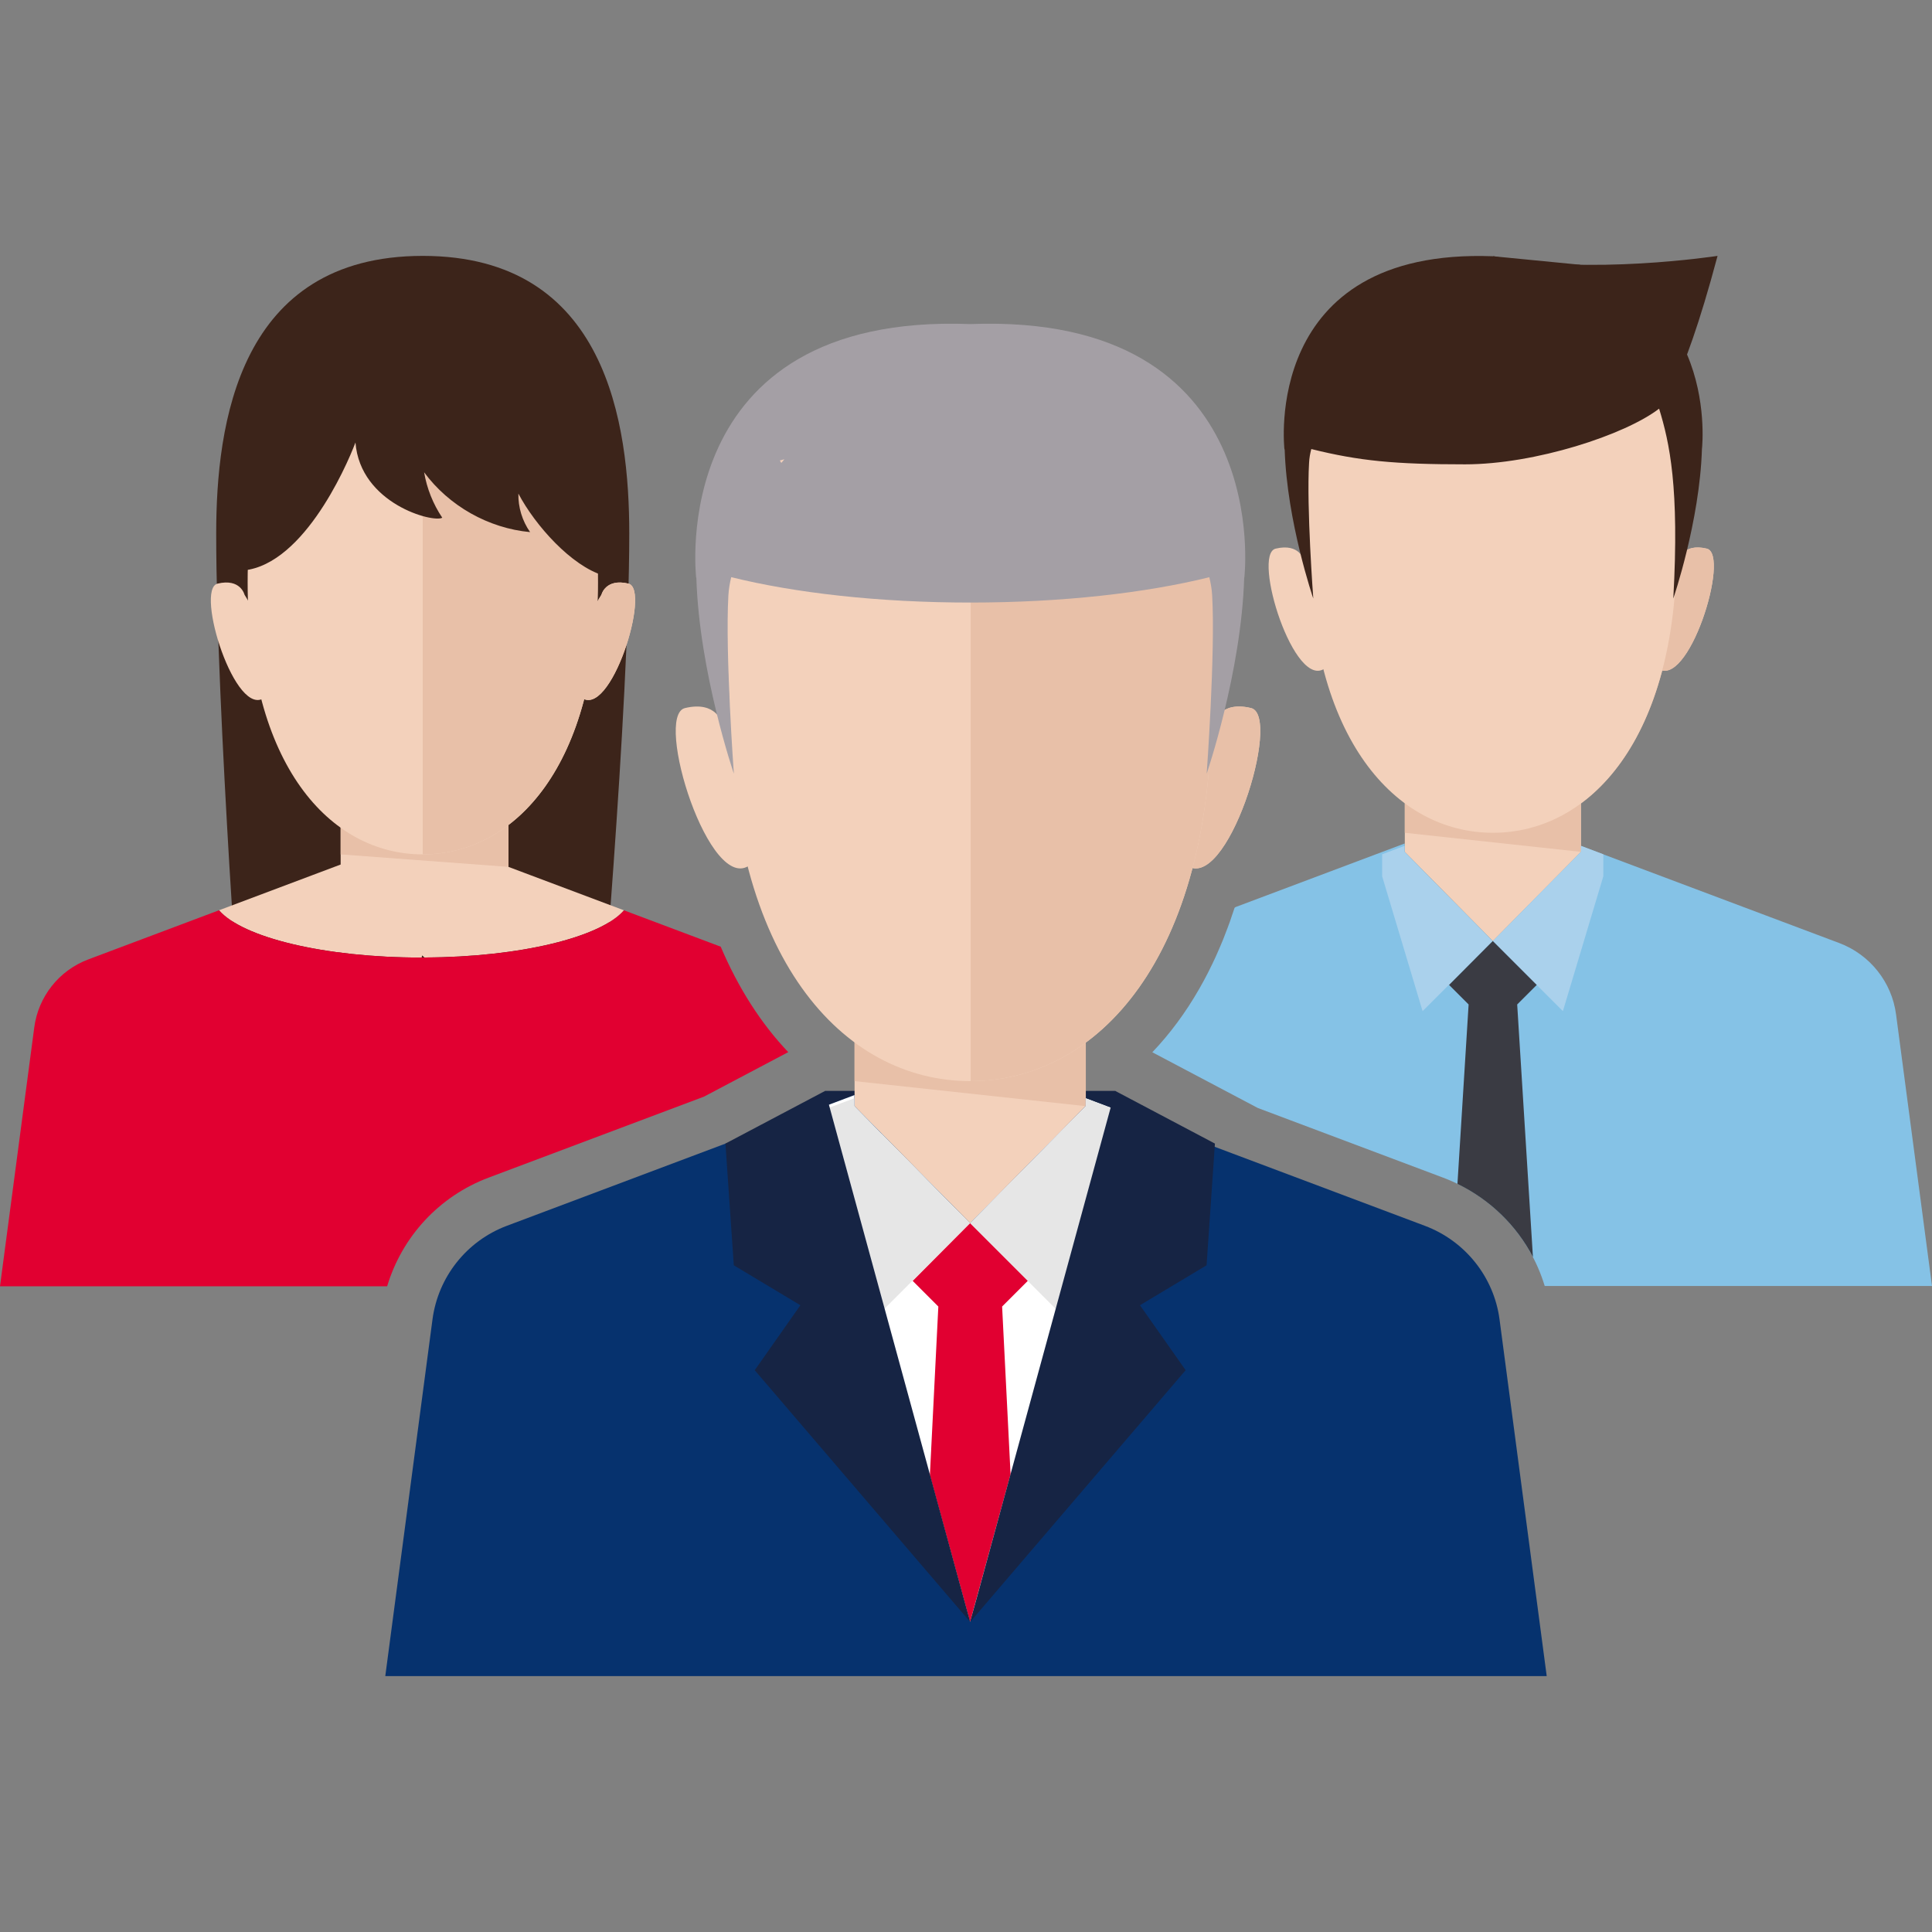 <?xml version="1.0" encoding="UTF-8"?> <!-- Generator: Adobe Illustrator 25.2.2, SVG Export Plug-In . SVG Version: 6.00 Build 0) --> <svg xmlns="http://www.w3.org/2000/svg" xmlns:xlink="http://www.w3.org/1999/xlink" version="1.1" id="Laag_1" x="0px" y="0px" viewBox="0 0 150 150" style="enable-background:new 0 0 150 150;" xml:space="preserve"><rect x="0" y="0" width="150" height="150" fill="#808080" stroke="none"/> <style type="text/css"> .st0{fill:#85C2E6;} .st1{fill:#3C241A;} .st2{fill:#F3D1BB;} .st3{fill:#E8C0A8;} .st4{fill:#E10031;} .st5{fill:#AAD1EC;} .st6{fill:#3A3B43;} .st7{fill:#162444;} .st8{fill:#06326E;} .st9{fill:#FFFFFF;} .st10{fill:#E6E6E6;} .st11{fill:#A49FA5;} </style> <path class="st0" d="M95.852,70.48c-0.05,0.152-0.101,0.302-0.153,0.452l-0.048,0.139l-0.043,0.13 c-0.039,0.121-0.079,0.241-0.121,0.359c-0.125,0.351-0.258,0.691-0.39,1.03l-0.025,0.068 c-0.035,0.095-0.071,0.189-0.107,0.278c-0.153,0.378-0.312,0.744-0.476,1.11c-0.03,0.072-0.061,0.143-0.092,0.212 c-0.174,0.382-0.354,0.753-0.538,1.117c-0.024,0.05-0.048,0.099-0.074,0.151c-0.196,0.384-0.399,0.758-0.602,1.116 l-0.021,0.039l-0.033,0.058c-1.065,1.864-2.291,3.522-3.663,4.958l6.728,3.554l1.466,0.774l14.385,5.408 c3.846,1.449,6.726,4.578,7.887,8.41H150l-2.79-21.08c-0.327-2.514-2.032-4.65-4.409-5.545l-18.325-6.889 l-1.739-0.654v0.465l-6.837,6.923l-6.837-6.923v-0.654l-1.74,0.654l-11.398,4.286 C95.9,70.441,95.877,70.463,95.852,70.48z"></path> <path class="st1" d="M32.821,19.867c-14.302,0-16.035,13.073-16.035,21.567c0,13.745,2.051,41.329,2.051,41.329 l27.578-0.151c0,0,2.441-27.533,2.441-41.178C48.856,32.941,47.123,19.867,32.821,19.867z"></path> <path class="st2" d="M32.964,74.345l0.004-0.004c7.448-0.033,13.668-1.578,15.476-3.665l-7.312-2.749l-1.652-0.621 v-3.974h-13.032v3.794l-0.006-0.002l-1.658,0.624l-7.776,2.924c1.822,2.112,8.159,3.674,15.72,3.674 c0.014,0,0.029-0.072,0.043-0.168l0.184,0.159L32.964,74.345z"></path> <polygon class="st3" points="26.448,66.335 39.48,67.304 39.48,62.258 26.448,62.258 "></polygon> <path class="st2" d="M32.821,26.94c-12.125,0-13.594,11.084-13.594,18.285c0,14.13,6.393,21.11,13.594,21.11 c7.201,0,13.594-6.979,13.594-21.11C46.415,38.023,44.946,26.94,32.821,26.94z"></path> <path class="st2" d="M18.985,46.175c0,0-0.309-1.292-2.094-0.863c-1.79,0.433,1.416,10.664,3.698,8.814 C22.866,52.278,18.985,46.175,18.985,46.175z"></path> <path class="st2" d="M46.697,46.175c0,0,0.31-1.292,2.094-0.863c1.787,0.433-1.415,10.664-3.697,8.814 C42.815,52.278,46.697,46.175,46.697,46.175z"></path> <path class="st3" d="M46.697,46.175c0,0,0.31-1.292,2.094-0.863c1.787,0.433-1.415,10.664-3.697,8.814 C42.815,52.278,46.697,46.175,46.697,46.175z"></path> <path class="st3" d="M32.821,26.94v39.394c7.201,0,13.594-6.979,13.594-21.11C46.415,38.023,44.946,26.94,32.821,26.94z "></path> <path class="st1" d="M34.337,40.195c-0.712-1.059-1.195-2.27-1.409-3.527c1.926,2.612,4.998,4.346,8.229,4.645 c-0.609-0.868-0.932-1.932-0.91-2.991c1.309,2.486,4.13,5.621,6.598,6.354 c0.748-4.607-0.735-9.954-2.885-14.097c-0.716-1.38-1.601-2.707-2.823-3.669c-2.861-2.251-6.953-2.066-10.459-1.084 c-1.969,0.551-3.908,1.335-5.498,2.621c-2.139,1.728-3.489,4.222-4.783,6.648 c-1.527,2.861-3.092,6.187-1.928,9.214c4.857,0,8.378-7.963,9.129-9.954 C27.971,39.126,33.658,40.61,34.337,40.195z"></path> <path class="st4" d="M37.934,91.431l16.725-6.289l6.54-3.455c-2.117-2.222-3.878-4.984-5.244-8.187l-7.511-2.824 c-1.809,2.088-8.031,3.633-15.482,3.665l-0.004,0.004l-0.003-0.003c-0.076,0-0.15,0.003-0.226,0.003 c-7.561,0-13.899-1.562-15.72-3.674L6.844,74.493c-2.265,0.853-3.873,2.889-4.185,5.285L0,99.867h30.058 C31.214,96.016,34.09,92.879,37.934,91.431z"></path> <polygon class="st2" points="122.743,61.505 122.743,66.138 115.906,73.061 109.069,66.138 109.069,61.505 "></polygon> <polygon class="st3" points="109.069,64.657 122.743,66.138 122.743,60.379 109.069,60.379 "></polygon> <path class="st2" d="M101.238,43.502c0,0-0.324-1.355-2.197-0.906c-1.878,0.454,1.486,11.19,3.881,9.249 C105.311,49.907,101.238,43.502,101.238,43.502z"></path> <path class="st2" d="M130.317,43.502c0,0,0.325-1.355,2.198-0.906c1.875,0.454-1.485,11.19-3.879,9.249 C126.244,49.907,130.317,43.502,130.317,43.502z"></path> <path class="st3" d="M130.317,43.502c0,0,0.325-1.355,2.198-0.906c1.875,0.454-1.485,11.19-3.879,9.249 C126.244,49.907,130.317,43.502,130.317,43.502z"></path> <path class="st3" d="M115.936,23.32v41.335c7.547-0.015,14.242-7.337,14.242-22.149 C130.178,34.953,134.025,23.33,115.936,23.32z"></path> <g> <path class="st2" d="M115.913,23.32c-17.863,0-14.264,11.63-14.264,19.186c0,14.827,6.708,22.151,14.264,22.151 c7.556,0,14.264-7.323,14.264-22.151C130.178,34.95,134.029,23.32,115.913,23.32z"></path> </g> <polygon class="st5" points="122.743,65.671 122.743,66.138 115.906,73.061 115.896,73.051 115.9,73.061 121.343,78.504 121.343,78.504 124.483,68.032 124.483,66.327 "></polygon> <polygon class="st5" points="109.049,65.671 109.049,66.138 115.886,73.061 115.896,73.051 115.892,73.061 110.449,78.504 110.449,78.504 107.309,68.032 107.309,66.327 "></polygon> <path class="st6" d="M113.156,91.917c2.542,1.235,4.582,3.233,5.86,5.674l-1.222-19.604l1.516-1.516l-3.41-3.41 l-3.393,3.41l1.516,1.516L113.156,91.917z"></path> <path class="st1" d="M104.762,28.1c-0.028-0.049-0.056-0.098-0.086-0.146l0.269-0.07L104.762,28.1z M122.63,20.55c4.719,1.257,7.13,4.133,8.353,6.975c1.516,3.548,1.188,7.078,1.154,7.354 c-0.172,5.614-2.222,11.591-2.222,11.591c0.482-8.628-0.293-12.107-1.102-14.742 c-2.635,2.032-9.627,4.323-15.069,4.323s-8.198-0.258-11.935-1.188c-0.086,0.327-0.155,0.689-0.172,1.068 c-0.207,3.427,0.327,10.54,0.327,10.54s-2.05-5.976-2.222-11.591l-0.017,0.017c0,0-1.843-15.69,16.206-15.001 L122.63,20.55z"></path> <path class="st1" d="M128.816,31.732c0,0,1.648-1.031,4.535-11.865c0,0-10.123,1.554-17.413,0.022l-0.042,7.076 L128.816,31.732z"></path> <g> <polygon class="st7" points="64.064,84.697 86.585,84.697 87.83,87.385 62.574,88.194 "></polygon> <polygon class="st2" points="84.302,79.799 84.302,85.882 75.325,94.972 66.348,85.882 66.348,79.799 "></polygon> <polygon class="st3" points="66.348,83.937 84.302,85.882 84.302,78.32 66.348,78.32 "></polygon> <path class="st2" d="M56.067,56.163c0,0-0.426-1.779-2.885-1.189c-2.466,0.596,1.95,14.692,5.095,12.143 C61.415,64.571,56.067,56.163,56.067,56.163z"></path> <path class="st2" d="M94.245,56.163c0,0,0.427-1.779,2.885-1.189c2.462,0.596-1.95,14.692-5.093,12.143 C88.897,64.571,94.245,56.163,94.245,56.163z"></path> <path class="st3" d="M94.245,56.163c0,0,0.427-1.779,2.885-1.189c2.462,0.596-1.95,14.692-5.093,12.143 C88.897,64.571,94.245,56.163,94.245,56.163z"></path> <g> <path class="st2" d="M75.334,29.665c-23.453,0-18.728,15.269-18.728,25.19c0,19.467,8.807,29.082,18.728,29.082 c9.921,0,18.728-9.615,18.728-29.082C94.062,44.934,99.118,29.665,75.334,29.665z"></path> </g> <path class="st8" d="M120.087,130.133H29.913l3.663-27.677c0.43-3.301,2.646-6.105,5.766-7.281l24.714-9.293 l2.284-0.859v0.859l8.977,9.09l8.977-9.09v-0.61l2.284,0.859l24.059,9.045 c3.12,1.176,5.359,3.979,5.789,7.281L120.087,130.133z"></path> <polygon class="st9" points="86.577,86.131 86.577,88.369 75.317,125.927 64.056,88.369 64.056,85.882 66.34,85.022 66.34,85.882 75.317,94.972 84.293,85.882 84.293,85.271 "></polygon> <polygon class="st10" points="84.302,85.27 84.302,85.882 75.325,94.972 75.312,94.958 75.317,94.972 82.463,102.118 82.463,102.118 86.585,88.369 86.585,86.131 "></polygon> <polygon class="st10" points="66.322,85.27 66.322,85.882 75.298,94.972 75.312,94.958 75.307,94.972 68.16,102.118 68.16,102.118 64.038,88.369 64.038,86.131 "></polygon> <polygon class="st4" points="77.804,101.439 78.46,114.463 75.317,125.927 72.196,114.531 72.852,101.439 70.862,99.449 75.317,94.972 79.794,99.449 "></polygon> <polygon class="st7" points="75.325,125.927 64.064,84.697 56.323,88.787 56.972,98.237 62.141,101.339 58.597,106.383 "></polygon> <polygon class="st7" points="75.325,125.927 86.585,84.697 94.327,88.787 93.678,98.237 88.508,101.339 92.053,106.383 "></polygon> <path class="st3" d="M75.364,29.666v54.269c9.908-0.02,18.698-9.633,18.698-29.08 C94.062,44.939,99.113,29.679,75.364,29.666z"></path> <path class="st11" d="M75.334,25.161c-23.717-0.897-21.283,19.705-21.283,19.705l0.013-0.022 c0.222,7.362,2.913,15.226,2.913,15.226s-0.681-9.338-0.426-13.838c0.029-0.508,0.114-0.976,0.221-1.422 c4.922,1.221,11.411,1.972,18.561,1.972c7.144,0,13.635-0.748,18.558-1.967c0.107,0.445,0.192,0.91,0.221,1.417 c0.256,4.5-0.426,13.838-0.426,13.838s2.693-7.868,2.913-15.232l0.01,0.017 C96.611,44.856,99.051,24.264,75.334,25.161z M60.9,35.659l-0.24,0.283c-0.037-0.064-0.073-0.129-0.113-0.191 L60.9,35.659z"></path> </g> </svg> 